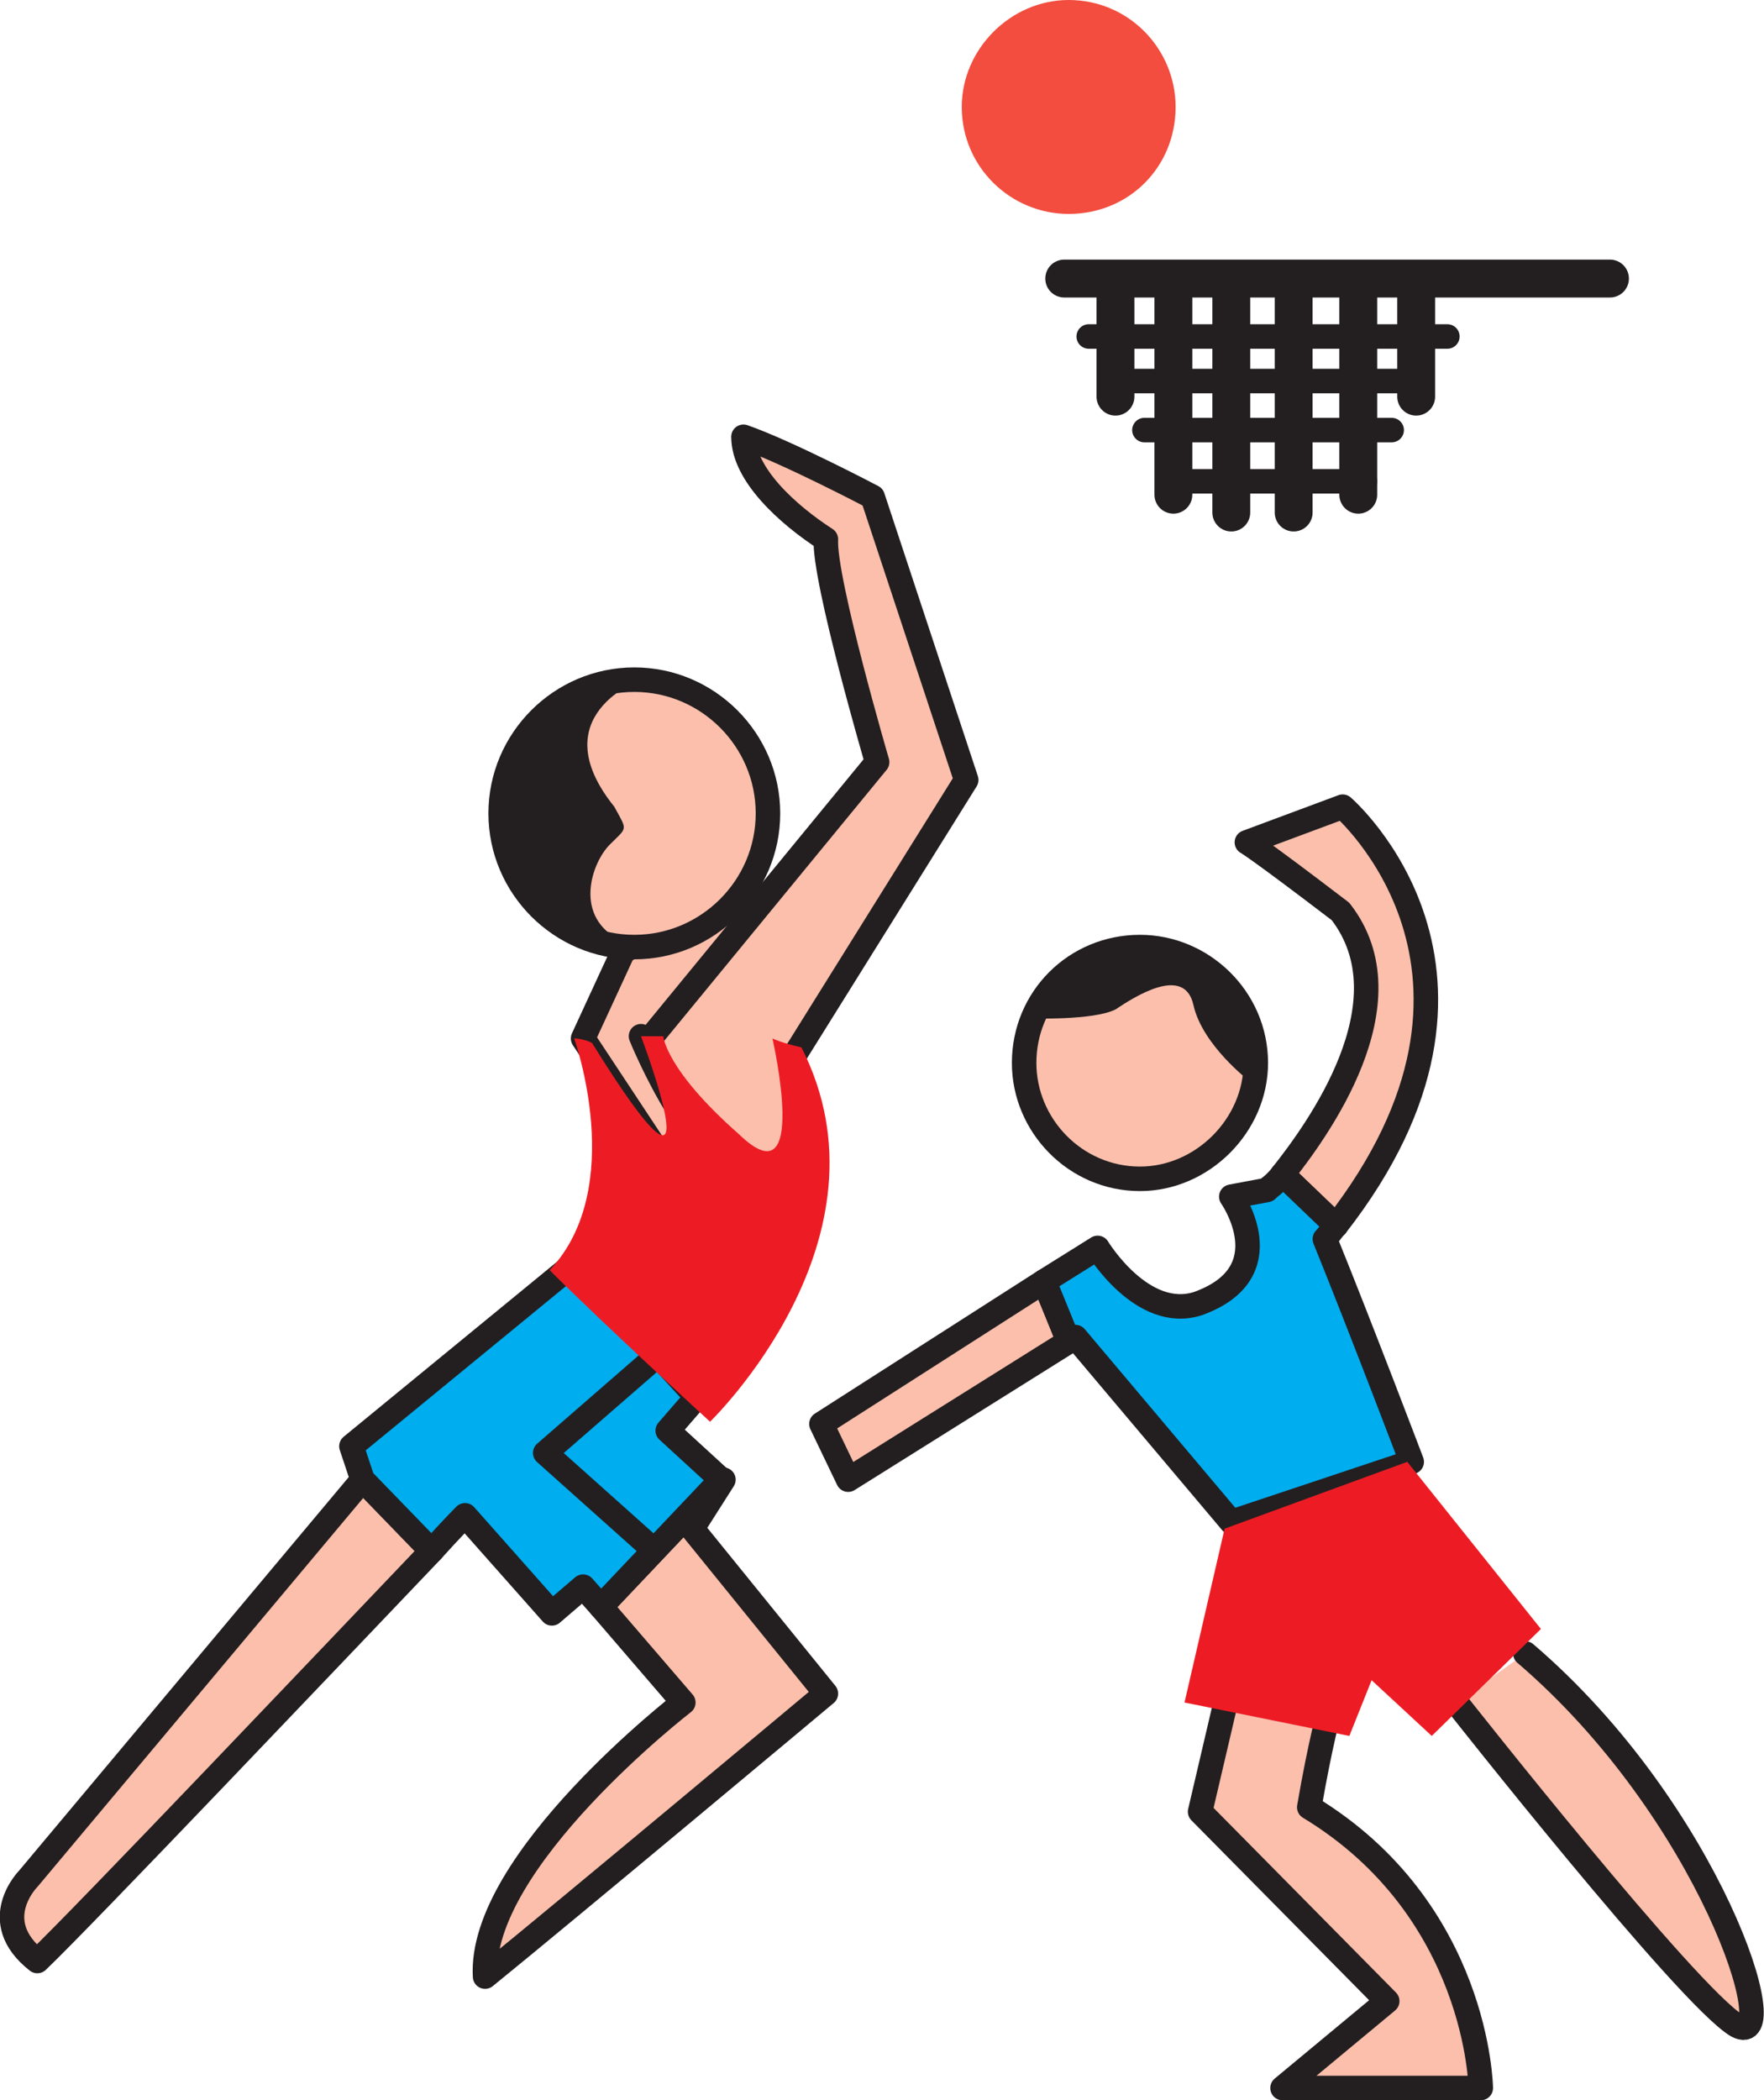 <svg xmlns="http://www.w3.org/2000/svg" width="593.935" height="706.875"><path fill="#fbbfac" fill-rule="evenodd" d="m196.324 349.5 13.5-29.25 37.5-21 12 20.25-32.25 76.5-30.75-46.5"/><path fill="none" stroke="#231f20" stroke-linecap="round" stroke-linejoin="round" stroke-miterlimit="10" stroke-width="8.25" d="m196.324 349.5 13.5-29.25 37.5-21 12 20.25-32.25 76.5zm0 0"/><path fill="#f24d3e" fill-rule="evenodd" d="M323.824 36c0-19.5 16.5-36 36-36 20.25 0 36 16.5 36 36 0 20.25-15.75 36-36 36-19.5 0-36-15.75-36-36"/><path fill="none" stroke="#231f20" stroke-linecap="round" stroke-linejoin="round" stroke-miterlimit="10" stroke-width="12.75" d="M542.074 93.75h-183.75m17.25 3v36.75m19.5-39v72m19.5-72v78m21-78.75v78.75m21.75-78v72m19.5-71.25v38.25"/><path fill="none" stroke="#231f20" stroke-linecap="round" stroke-linejoin="round" stroke-miterlimit="10" stroke-width="8.25" d="M487.324 113.25h-120.75m109.5 15h-99.75m92.25 16.5h-83.25m74.25 17.25h-64.5"/><path fill="#fbbfac" fill-rule="evenodd" d="M344.824 357.75c0-21.75 17.25-39 39-39 21 0 39 17.25 39 39 0 21-18 39-39 39-21.75 0-39-18-39-39"/><path fill="none" stroke="#231f20" stroke-linecap="round" stroke-linejoin="round" stroke-miterlimit="10" stroke-width="8.25" d="M344.824 357.75c0-21.75 17.25-39 39-39 21 0 39 17.25 39 39 0 21-18 39-39 39-21.75 0-39-18-39-39zm0 0"/><path fill="#fbbfac" fill-rule="evenodd" d="M168.574 273.75c0-24.75 20.25-45 45-45s45 20.25 45 45-20.25 45-45 45-45-20.25-45-45"/><path fill="none" stroke="#231f20" stroke-linecap="round" stroke-linejoin="round" stroke-miterlimit="10" stroke-width="8.25" d="M168.574 273.75c0-24.75 20.25-45 45-45s45 20.25 45 45-20.25 45-45 45-45-20.25-45-45zm0 0"/><path fill="#fbbfac" fill-rule="evenodd" d="m276.574 479.25 9 18.75 74.25-46.5-8.25-20.25-75 48"/><path fill="none" stroke="#231f20" stroke-linecap="round" stroke-linejoin="round" stroke-miterlimit="10" stroke-width="8.25" d="m276.574 479.25 9 18.75 74.25-46.5-8.25-20.25zm0 0"/><path fill="#fbbfac" fill-rule="evenodd" d="m452.074 271.5-32.25 12s3 1.5 31.5 23.25c24 30.75-8.25 74.25-19.5 88.5l18 17.25c66.75-85.5 2.25-141 2.25-141"/><path fill="none" stroke="#231f20" stroke-linecap="round" stroke-linejoin="round" stroke-miterlimit="10" stroke-width="8.25" d="m452.074 271.5-32.25 12s3 1.5 31.5 23.25c24 30.75-8.25 74.25-19.5 88.5l18 17.25c66.75-85.5 2.25-141 2.25-141zm0 0"/><path fill="#00adef" fill-rule="evenodd" d="m449.824 412.5-18-17.25c-2.25 3-4.5 4.5-4.5 4.5l-.75.75-12 2.25s18 25.5-11.25 36c-18.75 6-33.75-18.75-33.75-18.75l-18 11.25 8.25 20.25 2.25-1.5 52.5 62.25 60.75-20.25s-16.5-43.5-29.25-75c1.5-1.5 2.25-3 3.75-4.5"/><path fill="none" stroke="#231f20" stroke-linecap="round" stroke-linejoin="round" stroke-miterlimit="10" stroke-width="8.25" d="m449.824 412.5-18-17.25c-2.25 3-4.5 4.5-4.5 4.5l-.75.75-12 2.25s18 25.5-11.25 36c-18.75 6-33.75-18.75-33.75-18.75l-18 11.25 8.25 20.25 2.25-1.5 52.5 62.25 60.75-20.25s-16.5-43.5-29.25-75c1.5-1.5 2.25-3 3.75-4.5zm0 0"/><path fill="#fbbfac" fill-rule="evenodd" stroke="#231f20" stroke-linecap="round" stroke-linejoin="round" stroke-miterlimit="10" stroke-width="8.25" d="m412.324 574.5-8.25 35.25 63 63.75-35.25 29.25h66.75s-.75-60-57.75-94.5c3.75-21.75 6.75-32.25 6.75-32.25m42.75-3s78 99 94.5 108.75c16.5 9-9-72-71.25-125.25"/><path fill="#ed1c24" fill-rule="evenodd" d="m412.324 514.5 61.5-22.5 45 56.25-36.75 36-20.25-18.75-7.5 18.75-55.5-11.25 13.5-58.5"/><path fill="#fbbfac" fill-rule="evenodd" d="M122.074 498 9.574 632.25s-14.25 14.25 3 27.75c15-14.25 101.25-105 132.75-138l-23.25-24"/><path fill="none" stroke="#231f20" stroke-linecap="round" stroke-linejoin="round" stroke-miterlimit="10" stroke-width="8.25" d="M122.074 498 9.574 632.25s-14.25 14.25 3 27.75c15-14.25 101.25-105 132.75-138zm0 0"/><path fill="#fbbfac" fill-rule="evenodd" d="M163.324 665.25c27.75-22.5 114.75-95.25 114.75-95.25l-45-55.5 10.5-16.5h-.75l-40.5 42.75 27.75 32.25s-69 53.25-66.75 92.25"/><path fill="none" stroke="#231f20" stroke-linecap="round" stroke-linejoin="round" stroke-miterlimit="10" stroke-width="8.25" d="M163.324 665.25c27.75-22.5 114.75-95.25 114.75-95.25l-45-55.5 10.5-16.5h-.75l-40.5 42.75 27.75 32.25s-69 53.25-66.75 92.25zm0 0"/><path fill="#00adef" fill-rule="evenodd" d="m224.824 481.5 9.75-11.25-41.25-45-75 61.5 3.75 11.25 23.25 24c6.75-7.5 11.25-12 11.25-12l29.25 33 10.5-9 6 6.75 40.5-42.75-18-16.5"/><path fill="none" stroke="#231f20" stroke-linecap="round" stroke-linejoin="round" stroke-miterlimit="10" stroke-width="8.25" d="m224.824 481.5 9.75-11.25-41.25-45-75 61.5 3.75 11.25 23.25 24c6.75-7.5 11.25-12 11.25-12l29.25 33 10.5-9 6 6.75 40.5-42.75zm0 0"/><path fill="none" stroke="#231f20" stroke-linecap="round" stroke-linejoin="round" stroke-miterlimit="10" stroke-width="8.25" d="m218.074 459-34.5 30 35.25 31.5"/><path fill="#fbbfac" fill-rule="evenodd" stroke="#231f20" stroke-linecap="round" stroke-linejoin="round" stroke-miterlimit="10" stroke-width="8.25" d="m219.574 348.75 75.75-92.25s-18-61.5-17.25-75c-12.75-8.25-27.75-21.75-27.75-34.5 15 5.25 43.5 20.25 43.5 20.25l31.5 95.25-58.5 93.75s9.75 36.75-10.5 39.75-40.5-47.25-40.5-47.25"/><path fill="#ed1c24" fill-rule="evenodd" d="M193.324 349.5s18 50.25-8.25 78c18 18 54 51 54 51s63.75-61.5 30.75-126c-6.75-1.5-9.75-3-9.75-3s12.75 55.5-11.25 32.25c-24.75-21.75-25.5-33-25.5-33h-7.5s27.75 73.5-16.5 2.25c-3-1.5-6-1.5-6-1.5"/><path fill="#231f20" fill-rule="evenodd" d="M215.824 228.75s-33.75 12-9 42.75c4.5 8.25 4.5 6.75-1.5 12.75s-12 23.25 2.25 31.5c-19.5-5.25-52.5-21.75-36-59.25 16.5-38.25 44.25-27.75 44.25-27.75m131.25 114s21 .75 28.5-3c6.75-4.5 23.25-15 26.25-1.5s18.75 25.5 18.75 25.5 3.75-45-28.5-45c-33 0-45 24-45 24"/></svg>
